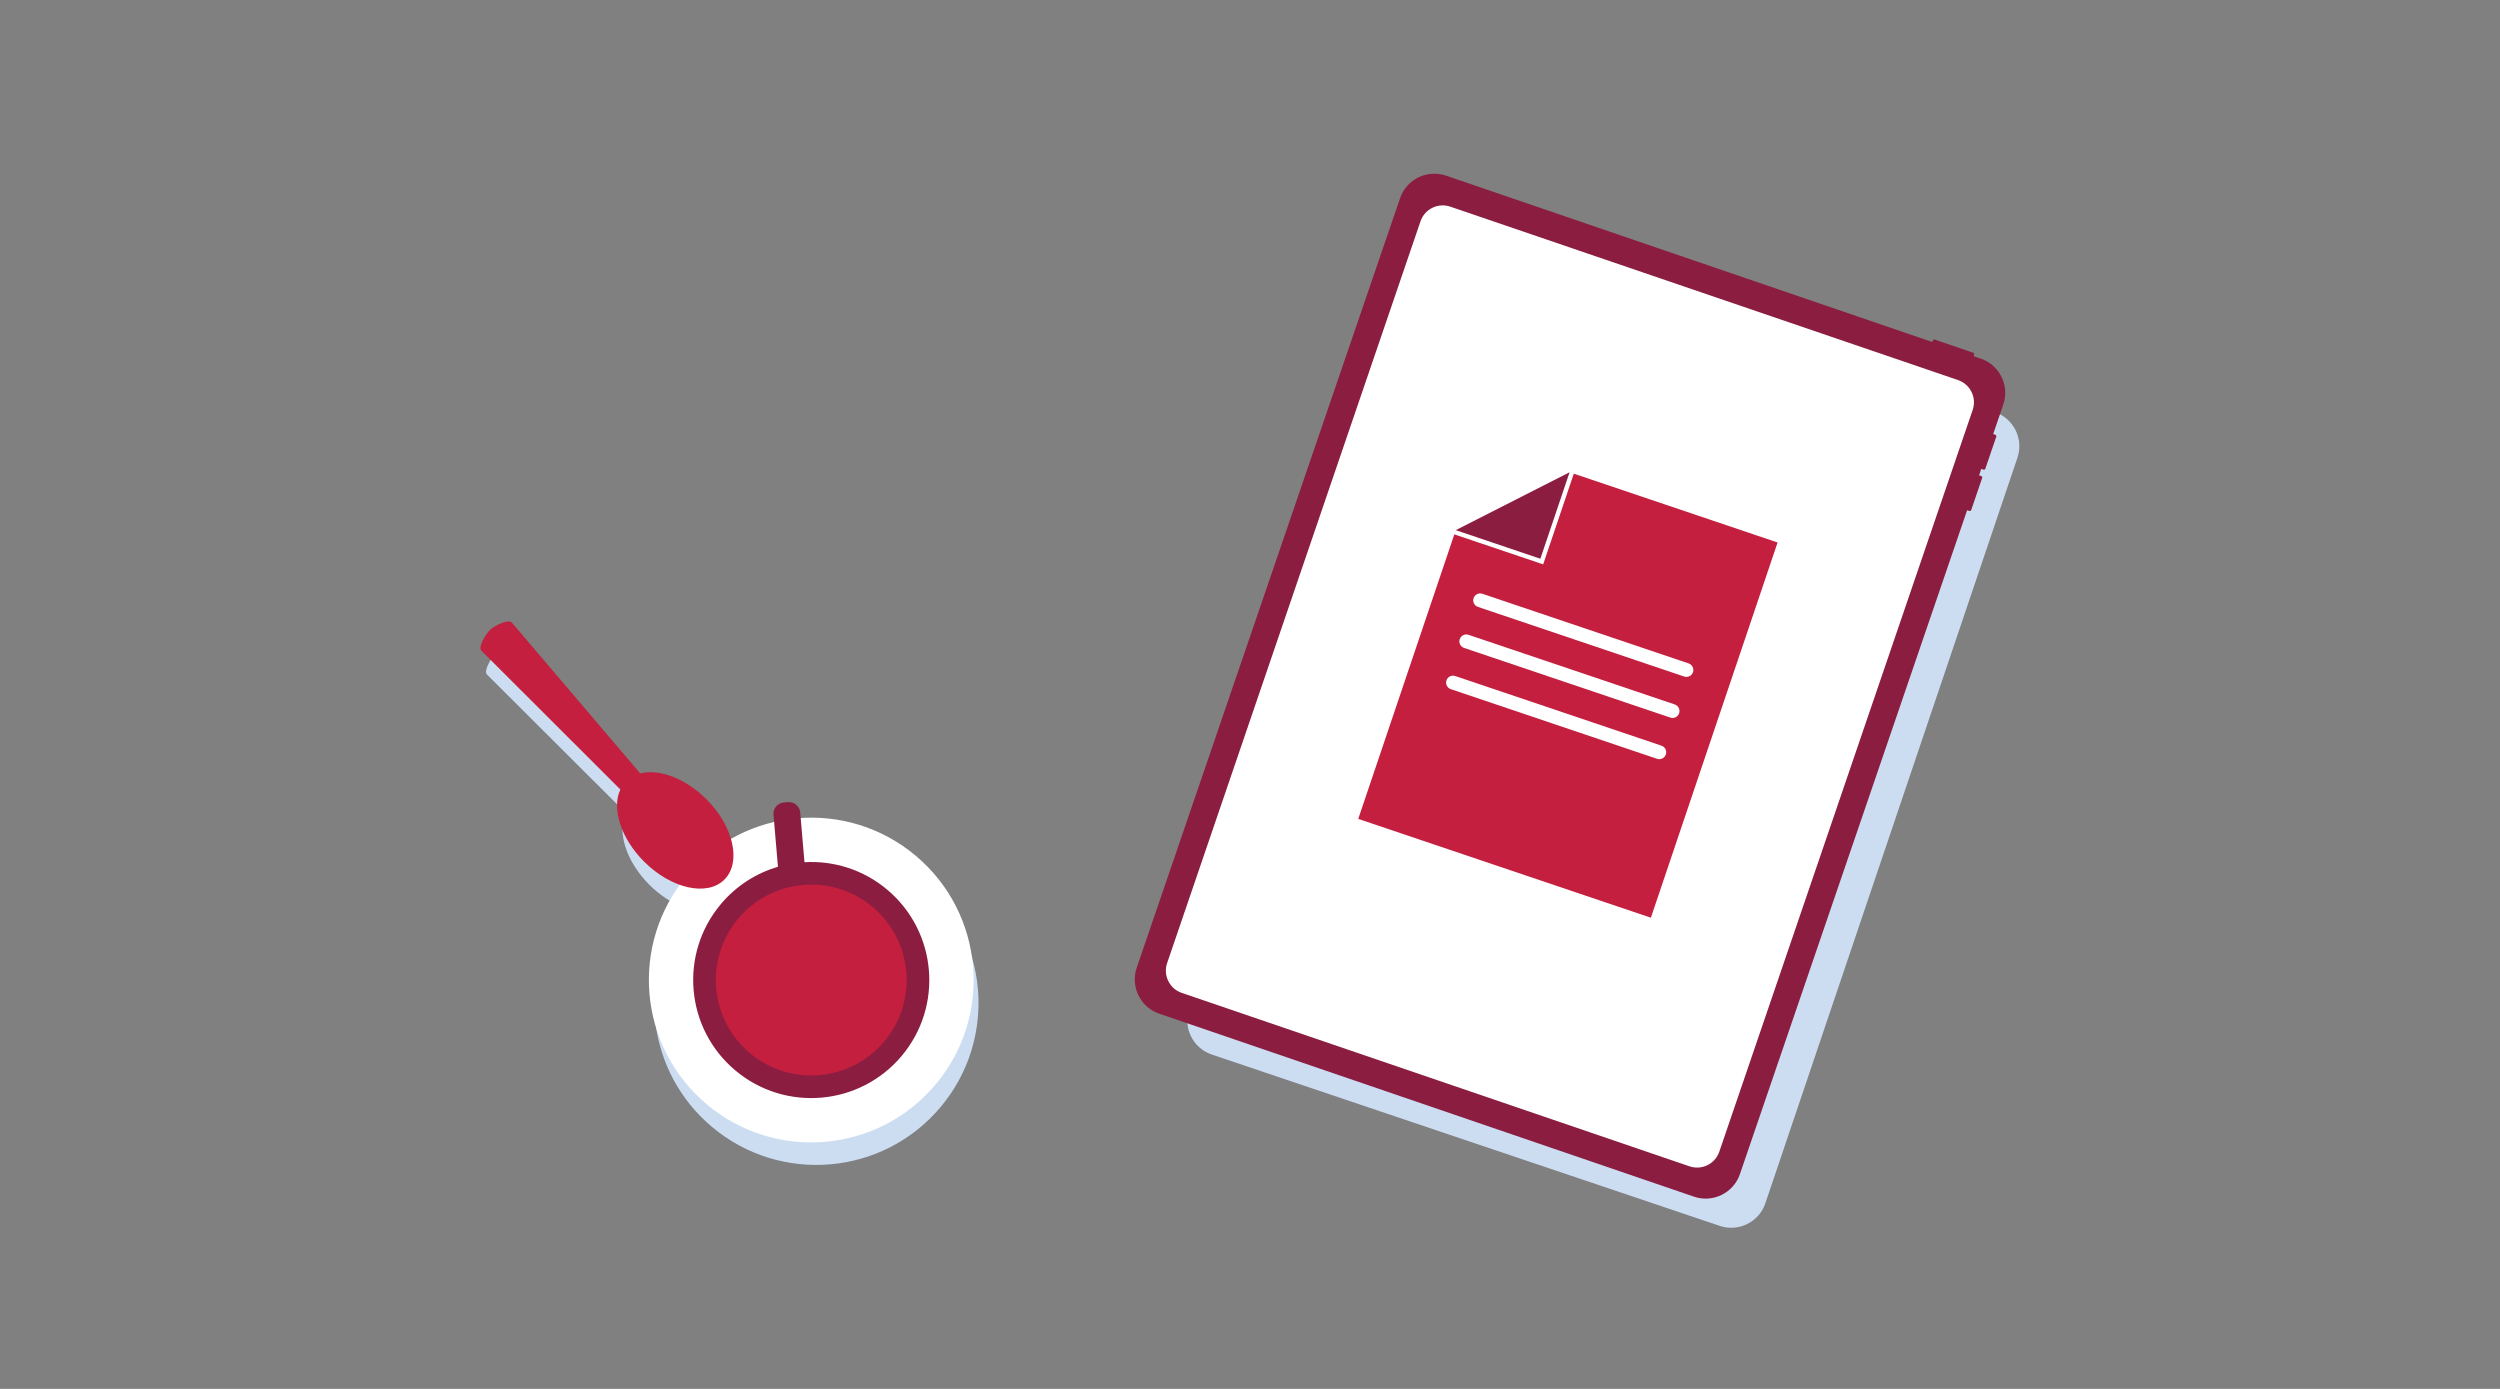 <svg width="450" height="250" viewBox="0 0 450 250" fill="none" xmlns="http://www.w3.org/2000/svg">
<rect x="0" y="0" width="450" height="250" fill="#808080" stroke="none"/>
<g id="Colour=Blue">
<g id="illustration">
<path id="Shadow" fill-rule="evenodd" clip-rule="evenodd" d="M218.106 189.812L309.563 220.66C312.932 221.797 316.62 219.973 317.758 216.607L363.145 82.37C364.282 79.004 362.457 75.321 359.087 74.184L267.631 43.336C264.261 42.2 260.573 44.023 259.435 47.389L214.048 181.626C212.911 184.992 214.737 188.675 218.106 189.812ZM145.098 151.444C152.335 150.984 159.753 153.199 165.739 158.232C178.072 168.599 179.655 186.989 169.275 199.307C158.895 211.625 140.483 213.206 128.15 202.839C116.365 192.932 114.405 175.703 123.31 163.443C121.131 162.671 118.881 161.254 116.893 159.27C112.694 155.075 111.039 149.71 112.63 146.324L87.64 121.397C87.011 120.718 88.438 118.381 89.242 117.64C90.045 116.9 92.49 115.665 93.118 116.345L116.2 143.437C119.581 142.576 124.318 144.292 128.103 148.073C130.308 150.275 131.809 152.799 132.51 155.191C134.973 153.792 137.607 152.778 140.32 152.149L140.208 150.857C140.112 149.738 140.942 148.754 142.062 148.658L142.81 148.593C143.93 148.497 144.915 149.326 145.012 150.444L145.098 151.444Z" fill="#CCDDF2"/>
<g id="ipad">
<g id="device">
<path id="Vector" d="M260.274 31.611L356.547 64.555C359.931 65.711 361.757 69.431 360.594 72.812L313.182 211.357C312.026 214.741 308.306 216.566 304.925 215.404L208.652 182.461C205.268 181.305 203.449 177.587 204.605 174.203L252.017 35.658C253.173 32.275 256.891 30.456 260.274 31.611Z" fill="#8B1D41"/>
<path id="Vector_2" d="M352.448 68.415L261.059 37.199C258.849 36.444 256.446 37.623 255.691 39.834L210.083 173.353C209.328 175.562 210.508 177.966 212.718 178.721L304.107 209.938C306.317 210.692 308.72 209.513 309.475 207.303L355.083 73.784C355.838 71.574 354.658 69.17 352.448 68.415Z" fill="white"/>
<path id="Vector_3" d="M354.663 65.819L355.334 63.854C355.386 63.703 355.304 63.535 355.153 63.484L348.26 61.129C348.109 61.078 347.942 61.16 347.89 61.311L347.221 63.269L354.672 65.814L354.663 65.819Z" fill="#8B1D41"/>
<path id="Vector_4" d="M355.037 83.863L356.995 84.532C357.146 84.584 357.307 84.521 357.352 84.39L359.336 78.582C359.381 78.45 359.292 78.302 359.141 78.251L357.183 77.582L355.037 83.863Z" fill="#8B1D41"/>
<path id="Vector_5" d="M352.498 91.294L354.456 91.963C354.607 92.014 354.768 91.952 354.813 91.821L356.797 86.012C356.842 85.881 356.753 85.733 356.602 85.681L354.644 85.013L352.498 91.294Z" fill="#8B1D41"/>
</g>
<g id="Art">
<path id="Fill 23" fill-rule="evenodd" clip-rule="evenodd" d="M277.264 100.574L282.525 85.005L262.036 95.428L277.264 100.574Z" fill="#8B1D41"/>
<path id="Fill 25" fill-rule="evenodd" clip-rule="evenodd" d="M283.284 85.261L277.771 101.586L261.78 96.186L244.484 147.401L297.156 165.188L319.964 97.648L283.284 85.261Z" fill="#C41F3E"/>
<path id="Fill 27" fill-rule="evenodd" clip-rule="evenodd" d="M303.157 121.78L266.03 109.242C265.38 109.023 265.027 108.312 265.247 107.662C265.466 107.012 266.178 106.659 266.828 106.879L303.955 119.416C304.605 119.636 304.957 120.348 304.737 120.998C304.518 121.648 303.807 122 303.157 121.78Z" fill="white"/>
<path id="Fill 29" fill-rule="evenodd" clip-rule="evenodd" d="M300.662 129.166L263.536 116.628C262.886 116.409 262.533 115.697 262.753 115.047C262.972 114.397 263.684 114.045 264.334 114.265L301.46 126.802C302.11 127.022 302.463 127.733 302.243 128.383C302.024 129.033 301.312 129.386 300.662 129.166Z" fill="white"/>
<path id="Fill 31" fill-rule="evenodd" clip-rule="evenodd" d="M298.272 136.586L261.145 124.048C260.495 123.829 260.143 123.117 260.362 122.467C260.581 121.817 261.293 121.465 261.943 121.684L299.07 134.222C299.72 134.442 300.072 135.153 299.853 135.803C299.633 136.454 298.922 136.806 298.272 136.586Z" fill="white"/>
</g>
</g>
<g id="cup">
<path id="Fill 7" fill-rule="evenodd" clip-rule="evenodd" d="M164.845 154.045C152.496 143.651 134.058 145.236 123.664 157.586C113.27 169.935 114.856 188.372 127.205 198.766C139.554 209.16 157.992 207.575 168.386 195.226C178.78 182.877 177.194 164.439 164.845 154.045Z" fill="white"/>
<path id="Fill 9" fill-rule="evenodd" clip-rule="evenodd" d="M159.708 160.148C155.385 156.509 150.036 154.895 144.807 155.197L144.037 146.239C143.941 145.117 142.953 144.286 141.832 144.383L141.083 144.447C139.961 144.543 139.13 145.531 139.227 146.652L140.032 156.02C136.157 157.155 132.562 159.402 129.767 162.722C122.21 171.701 123.362 185.106 132.341 192.663C141.32 200.221 154.725 199.068 162.283 190.089C169.84 181.11 168.687 167.705 159.708 160.148Z" fill="#8B1D41"/>
<g id="Group 13">
<path id="Fill 11" fill-rule="evenodd" clip-rule="evenodd" d="M127.158 143.862C123.368 140.071 118.624 138.351 115.239 139.214L92.126 112.052C91.497 111.371 89.048 112.609 88.244 113.351C87.44 114.094 86.011 116.436 86.64 117.118L111.664 142.108C110.071 145.502 111.728 150.881 115.933 155.086C120.821 159.974 127.296 161.423 130.395 158.324C133.495 155.224 132.046 148.749 127.158 143.862Z" fill="#C41F3E"/>
</g>
<path id="Fill 14" fill-rule="evenodd" clip-rule="evenodd" d="M157.084 163.266C149.827 157.158 138.992 158.09 132.885 165.347C126.777 172.604 127.708 183.438 134.965 189.546C142.222 195.654 153.056 194.723 159.164 187.466C165.272 180.209 164.341 169.375 157.084 163.266Z" fill="#C41F3E"/>
</g>
</g>
</g>
</svg>
